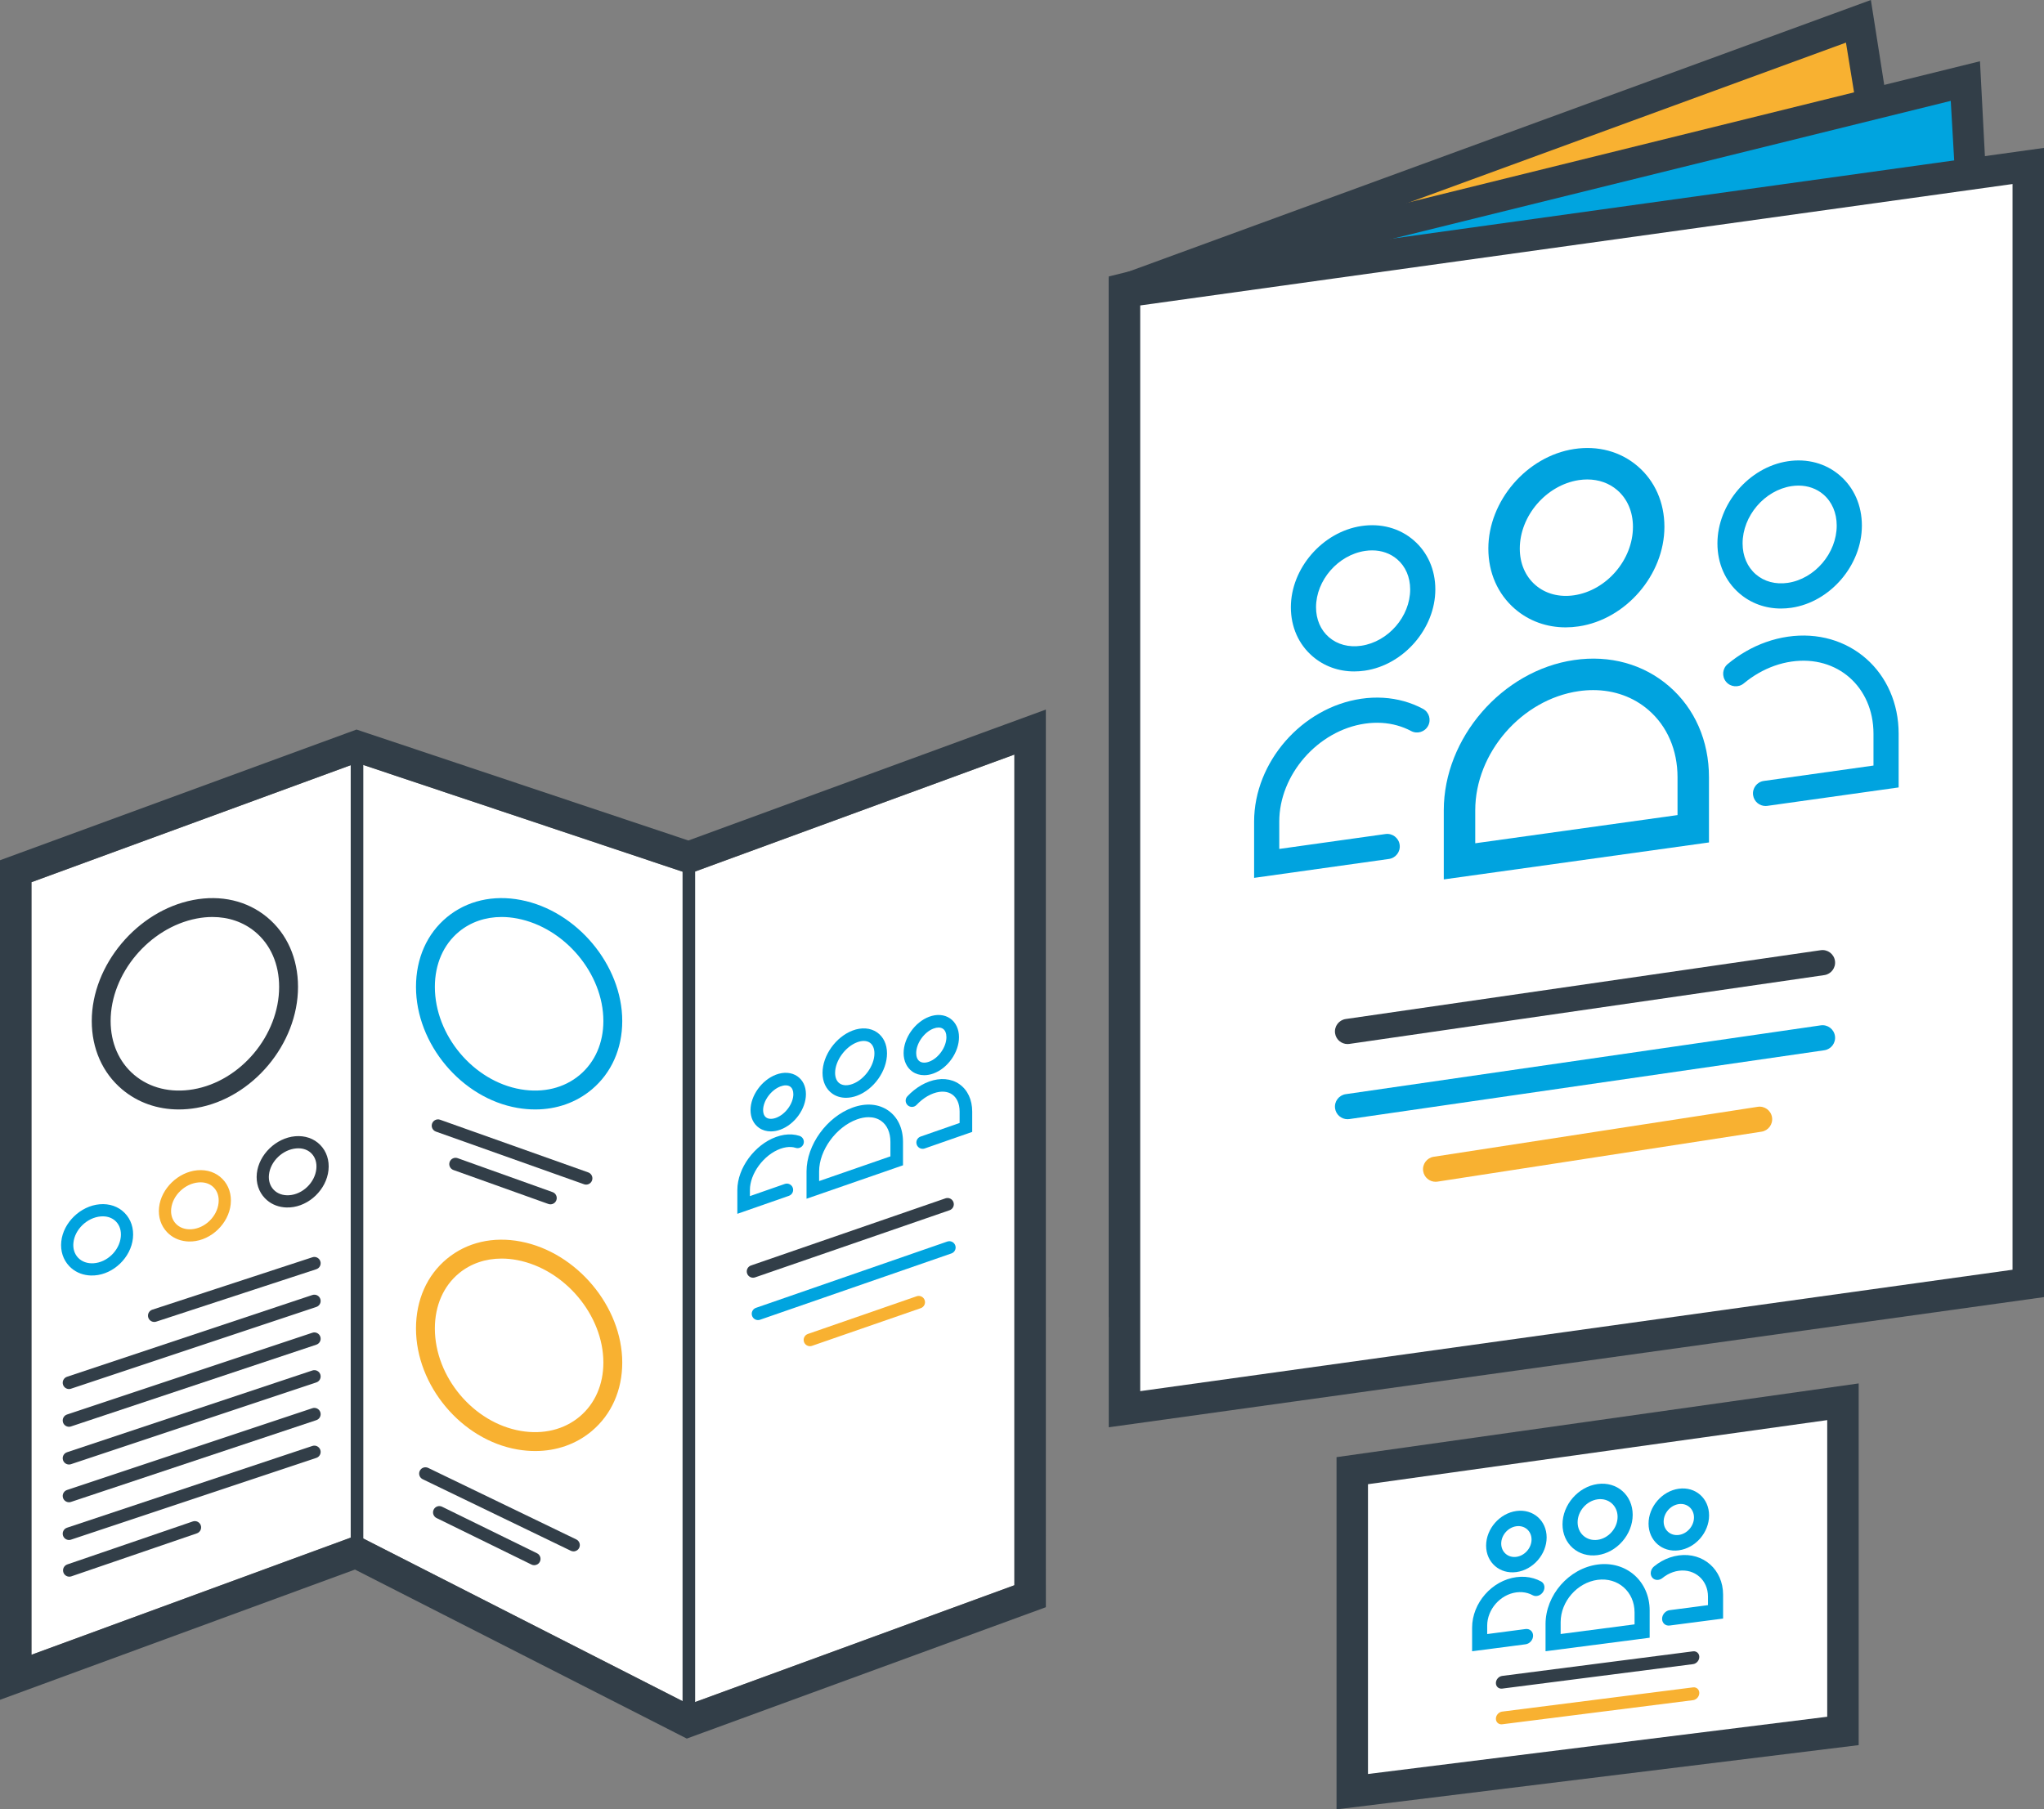 <?xml version="1.0" encoding="utf-8"?>
<!-- Generator: Adobe Illustrator 22.0.0, SVG Export Plug-In . SVG Version: 6.00 Build 0)  -->
<svg version="1.1" id="Calque_1" xmlns="http://www.w3.org/2000/svg" xmlns:xlink="http://www.w3.org/1999/xlink" x="0px" y="0px"
	 viewBox="0 0 324.917 287.674" style="enable-background:new 0 0 324.917 287.674;" xml:space="preserve">
<rect x="0" y="0" width="324.917" height="287.674" fill="#808080" stroke="none"/>
<style type="text/css">
	.st0{fill:#F8B131;}
	.st1{fill:#323E48;}
	.st2{fill:#00A4DF;}
	.st3{fill:#FFFFFF;}
	.st4{fill:#00A3DF;}
	.st5{fill:#A2A9AD;}
</style>
<g>
	<g>
		<g>
			<polygon class="st0" points="322.417,169.054 178.75,189.054 178.75,46.088 295.417,3.387 			"/>
			<path class="st1" d="M176.25,191.926V44.34L297.398,0l26.898,171.177L176.25,191.926z M181.25,47.834v138.347l138.288-19.251
				L293.436,6.774L181.25,47.834z"/>
		</g>
		<g>
			<polygon class="st2" points="322.417,186.554 178.75,206.554 178.75,45.911 312.417,12.887 			"/>
			<path class="st1" d="M176.25,209.426V43.954L314.74,9.738l9.306,178.974L176.25,209.426z M181.25,47.869v155.813l138.539-19.286
				l-9.694-168.359L181.25,47.869z"/>
		</g>
		<g>
			<polygon class="st3" points="322.417,204.054 178.75,224.054 178.75,46.387 322.417,26.387 			"/>
			<path class="st1" d="M176.25,226.926V44.211l148.667-20.696V206.23L176.25,226.926z M181.25,48.563v172.618l138.667-19.304
				V29.259L181.25,48.563z"/>
		</g>
		<g>
			<path class="st1" d="M214.203,165.995c-0.978,0-1.833-0.718-1.977-1.714c-0.158-1.093,0.6-2.107,1.693-2.266l75.503-10.94
				c1.096-0.16,2.107,0.6,2.266,1.693c0.158,1.093-0.6,2.107-1.693,2.266l-75.503,10.94
				C214.395,165.988,214.298,165.995,214.203,165.995z"/>
		</g>
		<g>
			<path class="st2" d="M214.203,177.944c-0.978,0-1.833-0.718-1.977-1.714c-0.158-1.093,0.6-2.107,1.693-2.266l75.503-10.941
				c1.096-0.161,2.107,0.6,2.266,1.693c0.158,1.093-0.6,2.107-1.693,2.266l-75.503,10.941
				C214.395,177.938,214.298,177.944,214.203,177.944z"/>
		</g>
		<g>
			<path class="st0" d="M228.203,187.894c-0.97,0-1.822-0.707-1.974-1.696c-0.168-1.092,0.58-2.113,1.672-2.281l51.503-7.941
				c1.092-0.173,2.113,0.58,2.281,1.672s-0.58,2.113-1.672,2.281l-51.503,7.941C228.407,187.886,228.304,187.894,228.203,187.894z"
				/>
		</g>
		<g>
			<g>
				<g>
					<path class="st4" d="M248.879,99.746c-3.027,0-5.835-1.012-8.065-2.936c-2.725-2.352-4.225-5.756-4.225-9.587
						c0-7.577,6.108-14.679,13.615-15.83c3.799-0.585,7.392,0.388,10.124,2.731c2.74,2.352,4.25,5.773,4.25,9.634
						c0,7.618-6.114,14.721-13.628,15.832C250.251,99.694,249.559,99.746,248.879,99.746z M252.316,76.23
						c-0.443,0-0.895,0.034-1.354,0.104c-5.169,0.793-9.374,5.678-9.374,10.889c0,2.354,0.885,4.415,2.492,5.801
						c1.613,1.393,3.792,1.964,6.136,1.621c5.162-0.765,9.36-5.647,9.36-10.887c0-2.379-0.89-4.453-2.505-5.84
						C255.781,76.811,254.126,76.23,252.316,76.23z"/>
				</g>
			</g>
			<g>
				<g>
					<path class="st4" d="M229.505,139.819v-10.987c0-11.51,9.294-22.228,20.718-23.891c5.672-0.833,11.034,0.652,15.097,4.166
						c4.089,3.537,6.341,8.677,6.341,14.475v10.36L229.505,139.819z M253.248,109.72c-0.756,0-1.525,0.056-2.304,0.169
						c-9.064,1.32-16.438,9.818-16.438,18.943v5.241l32.156-4.482v-6.009c0-4.323-1.638-8.12-4.612-10.692
						C259.647,110.811,256.582,109.72,253.248,109.72z M269.161,131.766h0.01H269.161z"/>
				</g>
			</g>
			<g>
				<g>
					<path class="st4" d="M283.099,96.751c-2.476,0-4.775-0.83-6.603-2.408c-2.251-1.944-3.491-4.765-3.491-7.943
						c0-6.266,5.016-12.126,11.181-13.063c3.1-0.47,6.039,0.328,8.274,2.251c2.262,1.944,3.507,4.776,3.507,7.975
						c0,6.294-5.02,12.154-11.189,13.064C284.212,96.709,283.652,96.751,283.099,96.751z M285.89,77.206
						c-0.361,0-0.729,0.028-1.103,0.085c-4.291,0.652-7.782,4.738-7.782,9.108c0,1.998,0.748,3.743,2.105,4.916
						c1.341,1.157,3.148,1.641,5.084,1.354c4.286-0.633,7.773-4.718,7.773-9.107c0-2.014-0.751-3.769-2.115-4.941
						C288.774,77.692,287.395,77.206,285.89,77.206z"/>
				</g>
			</g>
			<g>
				<g>
					<path class="st4" d="M280.653,128.145c-0.981,0-1.838-0.723-1.978-1.722c-0.154-1.094,0.608-2.105,1.702-2.259l17.435-2.447
						v-5.061c0-0.928-0.091-1.841-0.271-2.712c-0.173-0.842-0.431-1.653-0.765-2.412c-0.326-0.742-0.729-1.444-1.198-2.087
						c-0.462-0.633-0.992-1.213-1.575-1.725c-0.583-0.512-1.225-0.96-1.906-1.331c-0.692-0.377-1.431-0.679-2.197-0.898
						c-0.785-0.226-1.61-0.366-2.453-0.42c-0.869-0.056-1.769-0.016-2.673,0.115c-0.911,0.132-1.822,0.357-2.709,0.672
						c-0.87,0.308-1.726,0.703-2.546,1.176c-0.813,0.468-1.594,1.013-2.322,1.619c-0.849,0.705-2.11,0.592-2.816-0.257
						c-0.707-0.849-0.592-2.11,0.257-2.817c0.902-0.752,1.873-1.428,2.884-2.011c1.031-0.595,2.111-1.093,3.209-1.48
						c1.133-0.401,2.301-0.691,3.469-0.86c1.175-0.171,2.353-0.221,3.502-0.148c1.129,0.072,2.239,0.263,3.301,0.566
						c1.048,0.301,2.06,0.715,3.009,1.232c0.94,0.512,1.825,1.13,2.63,1.837c0.803,0.704,1.532,1.502,2.167,2.372
						c0.64,0.876,1.188,1.83,1.629,2.836c0.447,1.015,0.791,2.098,1.021,3.215c0.234,1.137,0.353,2.32,0.353,3.519v8.539
						l-20.878,2.93C280.839,128.14,280.745,128.145,280.653,128.145z"/>
				</g>
			</g>
			<g>
				<g>
					<path class="st4" d="M215.268,106.752c-2.492,0-4.801-0.831-6.631-2.411c-2.218-1.914-3.439-4.681-3.439-7.791
						c0-6.184,5.016-11.976,11.182-12.912c3.129-0.475,6.085,0.324,8.327,2.251c2.228,1.915,3.455,4.693,3.455,7.822
						c0,6.211-5.02,12.004-11.189,12.914C216.397,106.71,215.828,106.752,215.268,106.752z M218.11,87.506
						c-0.369,0-0.746,0.028-1.128,0.087c-4.292,0.651-7.783,4.669-7.783,8.957c0,1.929,0.729,3.621,2.053,4.764
						c1.348,1.164,3.171,1.644,5.137,1.354c4.286-0.633,7.773-4.65,7.773-8.957c0-1.945-0.732-3.646-2.062-4.788
						C221.018,87.993,219.63,87.506,218.11,87.506z"/>
				</g>
			</g>
			<g>
				<g>
					<path class="st4" d="M199.355,139.574v-8.946c0-1.172,0.118-2.356,0.35-3.522c0.225-1.131,0.56-2.26,0.997-3.355
						c0.426-1.068,0.953-2.116,1.567-3.115c0.608-0.986,1.303-1.931,2.068-2.807c0.762-0.874,1.605-1.692,2.504-2.432
						c0.908-0.746,1.878-1.414,2.885-1.986c1.026-0.585,2.104-1.077,3.204-1.463c1.13-0.396,2.294-0.683,3.461-0.854
						c1.171-0.171,2.348-0.222,3.497-0.153c1.125,0.066,2.234,0.252,3.297,0.55c1.045,0.291,2.057,0.696,3.006,1.204
						c0.974,0.52,1.342,1.731,0.822,2.706c-0.521,0.974-1.731,1.345-2.707,0.821c-0.692-0.369-1.432-0.665-2.199-0.879
						c-0.791-0.222-1.617-0.359-2.458-0.41c-0.876-0.051-1.779-0.013-2.681,0.12c-0.914,0.133-1.827,0.358-2.716,0.67
						c-0.873,0.306-1.729,0.697-2.547,1.163c-0.811,0.461-1.593,1-2.325,1.601c-0.729,0.6-1.412,1.263-2.03,1.972
						c-0.621,0.711-1.184,1.476-1.675,2.273c-0.494,0.803-0.917,1.644-1.258,2.499c-0.347,0.87-0.612,1.763-0.79,2.654
						c-0.181,0.91-0.272,1.833-0.272,2.743v4.345l16.878-2.368c1.105-0.158,2.105,0.609,2.259,1.702
						c0.154,1.094-0.608,2.105-1.702,2.259L199.355,139.574z"/>
				</g>
			</g>
		</g>
	</g>
	<g>
		<g>
			<polygon class="st3" points="292.957,275.203 214.957,284.865 214.957,233.823 292.957,222.871 			"/>
			<path class="st1" d="M295.457,277.46l-83,10.214v-56l83-11.721V277.46z M217.457,282.051l73-9.102v-47.163l-73,10.191V282.051z"
				/>
		</g>
		<g>
			<g>
				<path class="st4" d="M253.957,247.253c-3.075,0.413-5.578-1.782-5.578-4.893c0-3.111,2.502-5.988,5.578-6.412
					s5.577,1.771,5.577,4.893S257.032,246.839,253.957,247.253z M253.957,238.38c-1.752,0.24-3.177,1.879-3.177,3.653
					s1.425,3.024,3.177,2.787c1.752-0.237,3.177-1.875,3.177-3.652C257.134,239.391,255.709,238.14,253.957,238.38z"/>
			</g>
			<g>
				<path class="st4" d="M262.232,260.386l-16.55,2.148v-4.314c0-4.612,3.712-8.861,8.275-9.472
					c4.563-0.611,8.275,2.664,8.275,7.301V260.386z M248.082,259.795l11.75-1.534v-1.896c0-3.289-2.635-5.614-5.875-5.183
					c-3.24,0.431-5.875,3.448-5.875,6.724V259.795z"/>
			</g>
			<g>
				<path class="st4" d="M266.867,246.487c-2.652,0.356-4.811-1.548-4.811-4.244s2.158-5.184,4.811-5.548
					c2.653-0.364,4.811,1.54,4.811,4.243C271.678,243.642,269.52,246.131,266.867,246.487z M266.867,239.138
					c-1.329,0.181-2.41,1.429-2.41,2.78c0,1.352,1.081,2.306,2.41,2.126c1.329-0.179,2.411-1.426,2.411-2.78
					S268.197,238.956,266.867,239.138z"/>
			</g>
			<g>
				<path class="st4" d="M273.904,257.338l-8.496,1.107c-0.663,0.086-1.2-0.39-1.2-1.064c0-0.674,0.538-1.291,1.2-1.378l6.095-0.799
					v-1.356c0-0.321-0.032-0.638-0.094-0.942c-0.061-0.294-0.151-0.58-0.27-0.85c-0.116-0.264-0.26-0.515-0.427-0.746
					c-0.166-0.227-0.356-0.438-0.567-0.624c-0.211-0.187-0.442-0.351-0.686-0.486c-0.249-0.138-0.514-0.249-0.787-0.331
					c-0.278-0.083-0.571-0.137-0.871-0.16c-0.605-0.045-1.26,0.041-1.87,0.249c-0.298,0.102-0.591,0.233-0.868,0.39
					c-0.275,0.155-0.54,0.336-0.788,0.539c-0.547,0.45-1.294,0.403-1.666-0.106c-0.371-0.509-0.227-1.286,0.322-1.737
					c0.377-0.309,0.78-0.585,1.197-0.82c0.421-0.238,0.866-0.438,1.321-0.594c0.928-0.317,1.91-0.448,2.834-0.38
					c0.456,0.034,0.901,0.116,1.324,0.242c0.416,0.124,0.818,0.292,1.195,0.502c0.37,0.204,0.72,0.452,1.04,0.735
					c0.319,0.282,0.608,0.601,0.859,0.946c0.254,0.351,0.472,0.731,0.649,1.133c0.18,0.412,0.318,0.847,0.411,1.295
					c0.095,0.461,0.143,0.941,0.143,1.426V257.338z"/>
			</g>
			<g>
				<path class="st4" d="M241.046,249.948c-2.653,0.356-4.811-1.53-4.811-4.203c0-2.673,2.158-5.144,4.811-5.508
					c2.653-0.364,4.811,1.522,4.811,4.203S243.698,249.593,241.046,249.948z M241.046,242.66c-1.329,0.181-2.411,1.42-2.411,2.76
					s1.082,2.285,2.411,2.106c1.329-0.179,2.411-1.417,2.411-2.76C243.456,243.423,242.375,242.478,241.046,242.66z"/>
			</g>
			<g>
				<path class="st4" d="M242.505,261.43l-8.496,1.107v-3.757c0-0.479,0.048-0.966,0.143-1.445c0.094-0.471,0.232-0.937,0.411-1.387
					c0.176-0.443,0.395-0.878,0.649-1.291c0.249-0.405,0.538-0.796,0.857-1.161c0.321-0.367,0.671-0.704,1.042-1.005
					c0.375-0.307,0.778-0.58,1.195-0.814c0.421-0.237,0.866-0.435,1.321-0.59c0.928-0.315,1.91-0.446,2.834-0.38
					c0.456,0.034,0.9,0.114,1.323,0.238c0.417,0.122,0.819,0.289,1.195,0.496c0.549,0.302,0.693,1.037,0.322,1.641
					c-0.372,0.604-1.119,0.849-1.666,0.546c-0.248-0.136-0.512-0.246-0.787-0.327c-0.279-0.082-0.571-0.135-0.87-0.157
					c-0.606-0.045-1.261,0.042-1.871,0.249c-0.298,0.101-0.591,0.232-0.868,0.387c-0.275,0.154-0.54,0.334-0.787,0.535
					c-0.245,0.199-0.477,0.422-0.688,0.663c-0.21,0.24-0.401,0.499-0.565,0.766c-0.167,0.273-0.312,0.558-0.427,0.85
					c-0.118,0.297-0.209,0.603-0.271,0.913c-0.062,0.315-0.094,0.637-0.094,0.954v1.341l6.095-0.799
					c0.663-0.087,1.2,0.386,1.2,1.055S243.167,261.344,242.505,261.43z"/>
			</g>
		</g>
		<g>
			<path class="st1" d="M269.123,264.585l-30.333,3.889c-0.552,0.071-1-0.323-1-0.88s0.448-1.066,1-1.137l30.333-3.908
				c0.552-0.071,1,0.327,1,0.89C270.123,264.001,269.676,264.515,269.123,264.585z"/>
		</g>
		<g>
			<path class="st0" d="M269.123,270.314l-30.333,3.833c-0.552,0.07-1-0.325-1-0.882s0.448-1.065,1-1.135l30.333-3.853
				c0.552-0.07,1,0.329,1,0.892C270.123,269.731,269.676,270.244,269.123,270.314z"/>
		</g>
	</g>
	<g>
		<polygon class="st3" points="161.25,252.04 109.5,270.977 109.5,138.929 161.25,119.97 		"/>
	</g>
	<g>
		<polygon class="st3" points="56.75,244.103 5,263.095 5,140.262 56.75,121.29 		"/>
	</g>
	<g>
		<polygon class="st3" points="56.75,244.103 109.5,270.977 109.5,138.929 56.75,121.29 		"/>
	</g>
	<g>
		<path class="st1" d="M91.17,246.657c-0.146,0-0.294-0.032-0.435-0.1l-23.542-11.371c-0.497-0.24-0.706-0.838-0.465-1.335
			c0.24-0.498,0.837-0.705,1.335-0.466l23.542,11.371c0.497,0.24,0.706,0.838,0.465,1.335
			C91.898,246.449,91.542,246.657,91.17,246.657z"/>
	</g>
	<g>
		<path class="st1" d="M84.921,248.854c-0.147,0-0.297-0.032-0.439-0.103l-15.086-7.396c-0.496-0.243-0.701-0.842-0.458-1.338
			c0.243-0.496,0.84-0.704,1.338-0.457l15.086,7.396c0.496,0.243,0.701,0.842,0.458,1.338
			C85.646,248.649,85.291,248.854,84.921,248.854z"/>
	</g>
	<g>
		<path class="st1" d="M93.17,188.343c-0.111,0-0.224-0.019-0.335-0.058l-23.542-8.371c-0.521-0.186-0.792-0.757-0.607-1.277
			c0.186-0.521,0.757-0.793,1.277-0.607l23.542,8.371c0.521,0.186,0.792,0.757,0.607,1.277
			C93.967,188.087,93.582,188.343,93.17,188.343z"/>
	</g>
	<g>
		<path class="st1" d="M87.501,191.478c-0.112,0-0.226-0.019-0.337-0.059l-15.086-5.397c-0.52-0.186-0.791-0.758-0.604-1.278
			c0.186-0.52,0.759-0.792,1.278-0.604l15.086,5.397c0.52,0.186,0.791,0.758,0.604,1.278
			C88.297,191.223,87.912,191.478,87.501,191.478z"/>
	</g>
	<g>
		<path class="st1" d="M119.706,203.146c-0.415,0-0.802-0.26-0.945-0.674c-0.18-0.521,0.097-1.091,0.619-1.271l30.914-10.674
			c0.521-0.179,1.091,0.097,1.271,0.619c0.18,0.521-0.097,1.091-0.619,1.271l-30.914,10.674
			C119.924,203.128,119.814,203.146,119.706,203.146z"/>
	</g>
	<g>
		<path class="st2" d="M120.496,209.882c-0.414,0-0.802-0.259-0.945-0.673c-0.181-0.521,0.096-1.091,0.617-1.272l30.414-10.54
			c0.522-0.18,1.092,0.096,1.272,0.618c0.181,0.521-0.096,1.091-0.617,1.272l-30.414,10.54
			C120.715,209.865,120.604,209.882,120.496,209.882z"/>
	</g>
	<g>
		<path class="st0" d="M128.75,214.033c-0.414,0-0.802-0.259-0.945-0.673c-0.181-0.521,0.096-1.091,0.617-1.272l17.292-5.992
			c0.522-0.179,1.092,0.096,1.272,0.618c0.181,0.521-0.096,1.091-0.617,1.272l-17.292,5.992
			C128.969,214.015,128.858,214.033,128.75,214.033z"/>
	</g>
	<g>
		<g>
			<g>
				<path class="st4" d="M134.479,174.54c-0.797,0-1.539-0.217-2.153-0.645c-1.016-0.708-1.576-1.886-1.576-3.316
					c0-2.751,2.094-5.706,4.768-6.727c1.423-0.544,2.841-0.442,3.888,0.279c1.028,0.708,1.594,1.898,1.594,3.352
					c0,2.788-2.1,5.745-4.779,6.731C135.63,174.433,135.041,174.54,134.479,174.54z M137.304,165.502
					c-0.329,0-0.691,0.073-1.072,0.218c-1.888,0.721-3.482,2.946-3.482,4.859c0,0.757,0.255,1.352,0.72,1.676
					c0.51,0.355,1.243,0.386,2.06,0.083c1.881-0.692,3.471-2.916,3.471-4.854c0-0.776-0.258-1.381-0.728-1.705
					C138.004,165.595,137.675,165.502,137.304,165.502z"/>
			</g>
		</g>
		<g>
			<g>
				<path class="st4" d="M128.208,190.589v-4.349c0-4.2,3.218-8.656,7.326-10.145c2.124-0.77,4.142-0.599,5.682,0.481
					c1.5,1.052,2.326,2.82,2.326,4.979v3.719L128.208,190.589z M138.072,177.624c-0.581,0-1.207,0.117-1.856,0.353
					c-3.313,1.2-6.008,4.907-6.008,8.264v1.539l11.334-3.928v-2.295c0-1.488-0.523-2.675-1.475-3.341
					C139.508,177.822,138.828,177.624,138.072,177.624z M142.542,184.563h0.01H142.542z"/>
			</g>
		</g>
		<g>
			<g>
				<path class="st4" d="M146.916,170.947c-0.692,0-1.339-0.19-1.877-0.566c-0.889-0.621-1.399-1.696-1.399-2.948
					c0-2.379,1.778-4.915,4.049-5.774c1.217-0.459,2.435-0.363,3.344,0.266c0.897,0.62,1.412,1.704,1.412,2.973
					c0,2.404-1.782,4.942-4.058,5.777C147.889,170.857,147.392,170.947,146.916,170.947z M149.19,163.37
					c-0.243,0-0.511,0.053-0.794,0.161c-1.494,0.565-2.756,2.353-2.756,3.903c0,0.599,0.193,1.063,0.544,1.309
					c0.371,0.258,0.907,0.277,1.514,0.055c1.489-0.546,2.747-2.332,2.747-3.899c0-0.612-0.195-1.083-0.549-1.328
					C149.702,163.437,149.462,163.37,149.19,163.37z"/>
			</g>
		</g>
		<g>
			<g>
				<path class="st4" d="M146.667,182.651c-0.414,0-0.8-0.258-0.944-0.671c-0.182-0.521,0.093-1.092,0.615-1.274l6.204-2.165v-1.814
					c0-0.326-0.031-0.639-0.091-0.93c-0.057-0.272-0.14-0.528-0.248-0.759c-0.102-0.218-0.226-0.417-0.371-0.591
					c-0.139-0.167-0.298-0.314-0.473-0.436c-0.174-0.122-0.368-0.22-0.575-0.293c-0.213-0.075-0.444-0.124-0.687-0.144
					c-0.254-0.022-0.525-0.012-0.803,0.029c-0.295,0.043-0.603,0.122-0.912,0.234c-0.32,0.116-0.639,0.265-0.95,0.444
					c-0.31,0.178-0.614,0.387-0.906,0.622c-0.29,0.233-0.569,0.492-0.832,0.772c-0.377,0.403-1.012,0.422-1.414,0.044
					c-0.402-0.378-0.422-1.011-0.044-1.414c0.326-0.347,0.675-0.671,1.037-0.961c0.372-0.299,0.763-0.567,1.161-0.796
					c0.412-0.238,0.838-0.437,1.267-0.592c0.434-0.158,0.873-0.27,1.303-0.333c0.431-0.063,0.856-0.078,1.262-0.043
					c0.411,0.035,0.809,0.119,1.182,0.25c0.378,0.133,0.732,0.314,1.054,0.539c0.323,0.225,0.616,0.495,0.87,0.802
					c0.253,0.305,0.469,0.648,0.643,1.021c0.174,0.373,0.306,0.775,0.394,1.199c0.088,0.424,0.133,0.874,0.133,1.336v3.235
					l-7.545,2.632C146.888,182.633,146.776,182.651,146.667,182.651z"/>
			</g>
		</g>
		<g>
			<g>
				<path class="st4" d="M122.541,179.884c-0.697,0-1.346-0.19-1.882-0.564c-0.873-0.609-1.353-1.611-1.353-2.821
					c0-2.302,1.778-4.778,4.049-5.637c1.239-0.468,2.476-0.376,3.391,0.255c0.881,0.608,1.366,1.619,1.366,2.846
					c0,2.328-1.783,4.805-4.059,5.64C123.54,179.791,123.029,179.884,122.541,179.884z M124.896,172.564
					c-0.255,0-0.539,0.056-0.834,0.168c-1.494,0.564-2.756,2.289-2.756,3.766c0,0.38,0.086,0.894,0.498,1.182
					c0.369,0.257,0.937,0.273,1.56,0.045c1.489-0.546,2.747-2.269,2.747-3.762c0-0.55-0.179-0.977-0.503-1.201
					C125.417,172.63,125.173,172.564,124.896,172.564z"/>
			</g>
		</g>
		<g>
			<g>
				<path class="st4" d="M117.209,192.987v-3.792c0-0.436,0.043-0.885,0.129-1.335c0.083-0.432,0.205-0.871,0.364-1.304
					c0.153-0.418,0.344-0.838,0.566-1.248c0.219-0.404,0.47-0.798,0.745-1.172c0.273-0.372,0.576-0.731,0.899-1.068
					c0.325-0.337,0.673-0.654,1.036-0.939c0.373-0.293,0.762-0.555,1.157-0.779c0.415-0.235,0.839-0.431,1.262-0.584
					c0.437-0.158,0.873-0.271,1.296-0.336c0.424-0.066,0.846-0.087,1.251-0.058c0.41,0.027,0.805,0.103,1.177,0.224
					c0.525,0.171,0.813,0.735,0.641,1.26c-0.171,0.525-0.736,0.812-1.26,0.641c-0.214-0.07-0.447-0.113-0.691-0.13
					c-0.259-0.016-0.534-0.003-0.813,0.04c-0.297,0.046-0.607,0.126-0.922,0.24c-0.317,0.115-0.639,0.264-0.955,0.443
					c-0.308,0.174-0.613,0.38-0.907,0.612c-0.29,0.228-0.57,0.482-0.832,0.753c-0.263,0.273-0.507,0.563-0.729,0.865
					c-0.222,0.303-0.424,0.62-0.6,0.943c-0.176,0.324-0.326,0.655-0.447,0.983c-0.121,0.331-0.214,0.664-0.276,0.989
					c-0.063,0.328-0.094,0.651-0.094,0.961v0.977l5.545-1.935c0.519-0.182,1.091,0.094,1.273,0.615
					c0.182,0.521-0.094,1.091-0.615,1.273L117.209,192.987z"/>
			</g>
		</g>
	</g>
	<g>
		<g>
			<g>
				<path class="st4" d="M85.08,176.394c-0.921,0-1.86-0.081-2.813-0.244c-8.9-1.525-16.14-10.158-16.14-19.244
					c0-4.528,1.749-8.465,4.923-11.085c3.163-2.611,7.336-3.583,11.755-2.728c8.882,1.713,16.109,10.343,16.109,19.238
					c0,4.387-1.711,8.246-4.819,10.866C91.605,175.297,88.475,176.394,85.08,176.394z M79.734,145.794
					c-2.562,0-4.908,0.8-6.774,2.34c-2.472,2.041-3.833,5.156-3.833,8.772c0,7.691,6.122,14.997,13.647,16.287
					c3.575,0.613,6.909-0.2,9.387-2.289c2.42-2.04,3.752-5.084,3.752-8.572c0-7.529-6.136-14.838-13.677-16.293
					C81.387,145.875,80.549,145.794,79.734,145.794z"/>
			</g>
		</g>
	</g>
	<g>
		<g>
			<g>
				<path class="st0" d="M85.08,230.702c-0.921,0-1.86-0.081-2.813-0.244c-8.9-1.525-16.14-10.158-16.14-19.244
					c0-4.528,1.749-8.465,4.923-11.085c3.163-2.611,7.336-3.583,11.755-2.728c8.882,1.713,16.109,10.343,16.109,19.238
					c0,4.387-1.711,8.246-4.819,10.866C91.605,229.605,88.475,230.702,85.08,230.702z M79.734,200.102
					c-2.562,0-4.908,0.8-6.774,2.34c-2.472,2.041-3.833,5.156-3.833,8.772c0,7.691,6.122,14.997,13.647,16.287
					c3.575,0.613,6.909-0.2,9.387-2.289c2.42-2.04,3.752-5.084,3.752-8.572c0-7.529-6.136-14.838-13.677-16.293
					C81.387,200.183,80.549,200.102,79.734,200.102z"/>
			</g>
		</g>
	</g>
	<g>
		<g>
			<g>
				<path class="st1" d="M19.405,173.198c-3.107-2.62-4.819-6.479-4.819-10.866c0-8.895,7.227-17.525,16.109-19.238
					c4.419-0.855,8.592,0.117,11.755,2.728c3.174,2.621,4.923,6.558,4.923,11.085c0,9.086-7.24,17.718-16.14,19.244
					c-0.952,0.163-1.892,0.244-2.813,0.244C25.025,176.394,21.895,175.297,19.405,173.198z M31.263,146.039
					c-7.542,1.455-13.677,8.764-13.677,16.293c0,3.488,1.333,6.532,3.752,8.572c2.478,2.089,5.812,2.902,9.387,2.289
					c7.525-1.29,13.647-8.596,13.647-16.287c0-3.616-1.361-6.731-3.833-8.772c-1.866-1.541-4.212-2.34-6.774-2.34
					C32.951,145.794,32.113,145.875,31.263,146.039z"/>
			</g>
		</g>
	</g>
	<g>
		<g>
			<path class="st1" d="M50.903,182.035c-1.007-1.025-2.418-1.514-3.973-1.381c-3.051,0.263-5.788,2.916-6.102,5.913
				c-0.159,1.517,0.297,2.917,1.283,3.942c0.788,0.819,1.829,1.318,3.013,1.442c0.126,0.013,0.253,0.022,0.382,0.027
				c0.194,0.007,0.39,0.003,0.587-0.009c3.055-0.2,5.802-2.853,6.123-5.916C52.379,184.491,51.913,183.064,50.903,182.035z
				 M50.285,185.85c-0.227,2.165-2.165,4.041-4.32,4.182c-0.985,0.064-1.856-0.243-2.457-0.867
				c-0.583-0.607-0.851-1.458-0.752-2.395c0.222-2.12,2.169-3.997,4.34-4.183c0.236-0.021,0.468-0.02,0.693,0.004
				c0.686,0.072,1.284,0.35,1.73,0.804C50.116,184.003,50.388,184.874,50.285,185.85z"/>
		</g>
		<g>
			<path class="st0" d="M31.387,186.061c-3.05,0.263-5.788,2.916-6.103,5.914c-0.159,1.516,0.297,2.916,1.283,3.942
				c0.787,0.819,1.829,1.317,3.013,1.442c0.126,0.013,0.254,0.022,0.383,0.027c0.193,0.007,0.389,0.003,0.586-0.009
				c3.055-0.2,5.802-2.853,6.123-5.916c0.163-1.562-0.302-2.989-1.312-4.017C34.353,186.417,32.942,185.928,31.387,186.061z
				 M32.247,187.999c0.685,0.072,1.283,0.349,1.729,0.804c0.597,0.608,0.87,1.48,0.767,2.456c-0.227,2.165-2.165,4.042-4.32,4.182
				c-0.984,0.066-1.857-0.244-2.457-0.868c-0.583-0.607-0.851-1.458-0.752-2.395c0.222-2.119,2.169-3.996,4.34-4.184l0,0
				C31.791,187.973,32.025,187.974,32.247,187.999z"/>
		</g>
		<g>
			<path class="st4" d="M15.844,191.469c-3.05,0.262-5.788,2.915-6.102,5.913c-0.159,1.516,0.297,2.916,1.283,3.942l0,0.001
				c0.788,0.819,1.829,1.317,3.014,1.441c0.127,0.013,0.254,0.022,0.383,0.026c0.194,0.007,0.39,0.004,0.586-0.009
				c3.055-0.2,5.801-2.853,6.123-5.916c0.163-1.562-0.303-2.989-1.313-4.018C18.812,191.825,17.403,191.334,15.844,191.469z
				 M19.201,196.666c-0.227,2.165-2.165,4.041-4.32,4.182c-0.982,0.063-1.857-0.243-2.457-0.868
				c-0.583-0.607-0.851-1.458-0.752-2.395c0.222-2.119,2.169-3.996,4.339-4.183c0.236-0.02,0.469-0.02,0.693,0.005
				c0.686,0.072,1.284,0.35,1.73,0.804C19.03,194.818,19.303,195.69,19.201,196.666z"/>
		</g>
	</g>
	<g>
		<path class="st1" d="M56.75,249.103c-0.552,0-1-0.447-1-1V120.844c0-0.553,0.448-1,1-1s1,0.447,1,1v127.259
			C57.75,248.656,57.302,249.103,56.75,249.103z"/>
	</g>
	<g>
		<path class="st1" d="M109.5,273.977c-0.552,0-1-0.447-1-1V136.928c0-0.553,0.448-1,1-1s1,0.447,1,1v136.049
			C110.5,273.53,110.052,273.977,109.5,273.977z"/>
	</g>
	<g>
		<path class="st1" d="M161.25,119.97v132.07l-51.75,18.936l-52.75-26.874L5,263.095V140.262l51.75-18.971l52.75,17.638
			L161.25,119.97 M166.25,112.814l-6.72,2.462l-50.105,18.356l-51.089-17.083l-1.662-0.556l-1.645,0.603l-51.75,18.971L0,136.77
			v3.492v122.833v7.161l6.723-2.467l49.702-18.241l50.806,25.883l1.942,0.989l2.046-0.749l51.75-18.936l3.282-1.201v-3.495V119.97
			V112.814L166.25,112.814z"/>
	</g>
	<g>
		<path class="st1" d="M24.523,210.178c-0.421,0-0.813-0.268-0.95-0.688c-0.172-0.525,0.114-1.09,0.639-1.262l25.447-8.333
			c0.524-0.176,1.089,0.114,1.261,0.639c0.172,0.525-0.114,1.09-0.639,1.262l-25.447,8.333
			C24.731,210.163,24.626,210.178,24.523,210.178z"/>
	</g>
	<g>
		<path class="st1" d="M10.97,220.845c-0.419,0-0.809-0.265-0.949-0.684c-0.175-0.524,0.108-1.091,0.632-1.265l39-13
			c0.526-0.176,1.091,0.108,1.265,0.632c0.175,0.524-0.108,1.091-0.632,1.265l-39,13C11.182,220.829,11.075,220.845,10.97,220.845z"
			/>
	</g>
	<g>
		<path class="st1" d="M10.97,226.845c-0.419,0-0.809-0.265-0.949-0.684c-0.175-0.524,0.108-1.091,0.632-1.265l39-13
			c0.526-0.176,1.091,0.108,1.265,0.632c0.175,0.524-0.108,1.091-0.632,1.265l-39,13C11.182,226.829,11.075,226.845,10.97,226.845z"
			/>
	</g>
	<g>
		<path class="st1" d="M10.97,232.845c-0.419,0-0.809-0.265-0.949-0.684c-0.175-0.524,0.108-1.091,0.632-1.265l39-13
			c0.526-0.176,1.091,0.108,1.265,0.632c0.175,0.524-0.108,1.091-0.632,1.265l-39,13C11.182,232.829,11.075,232.845,10.97,232.845z"
			/>
	</g>
	<g>
		<path class="st1" d="M10.97,238.845c-0.419,0-0.809-0.265-0.949-0.684c-0.175-0.524,0.108-1.091,0.632-1.265l39-13
			c0.526-0.176,1.091,0.108,1.265,0.632c0.175,0.524-0.108,1.091-0.632,1.265l-39,13C11.182,238.829,11.075,238.845,10.97,238.845z"
			/>
	</g>
	<g>
		<path class="st1" d="M10.97,244.845c-0.419,0-0.809-0.265-0.949-0.684c-0.175-0.524,0.108-1.091,0.632-1.265l39-13
			c0.526-0.177,1.091,0.108,1.265,0.632c0.175,0.524-0.108,1.091-0.632,1.265l-39,13C11.182,244.829,11.075,244.845,10.97,244.845z"
			/>
	</g>
	<g>
		<path class="st1" d="M11.023,250.678c-0.416,0-0.804-0.261-0.946-0.676c-0.179-0.522,0.099-1.091,0.622-1.271l19.947-6.833
			c0.523-0.178,1.091,0.1,1.27,0.622c0.179,0.522-0.099,1.091-0.622,1.271l-19.947,6.833
			C11.24,250.661,11.131,250.678,11.023,250.678z"/>
	</g>
</g>
</svg>
